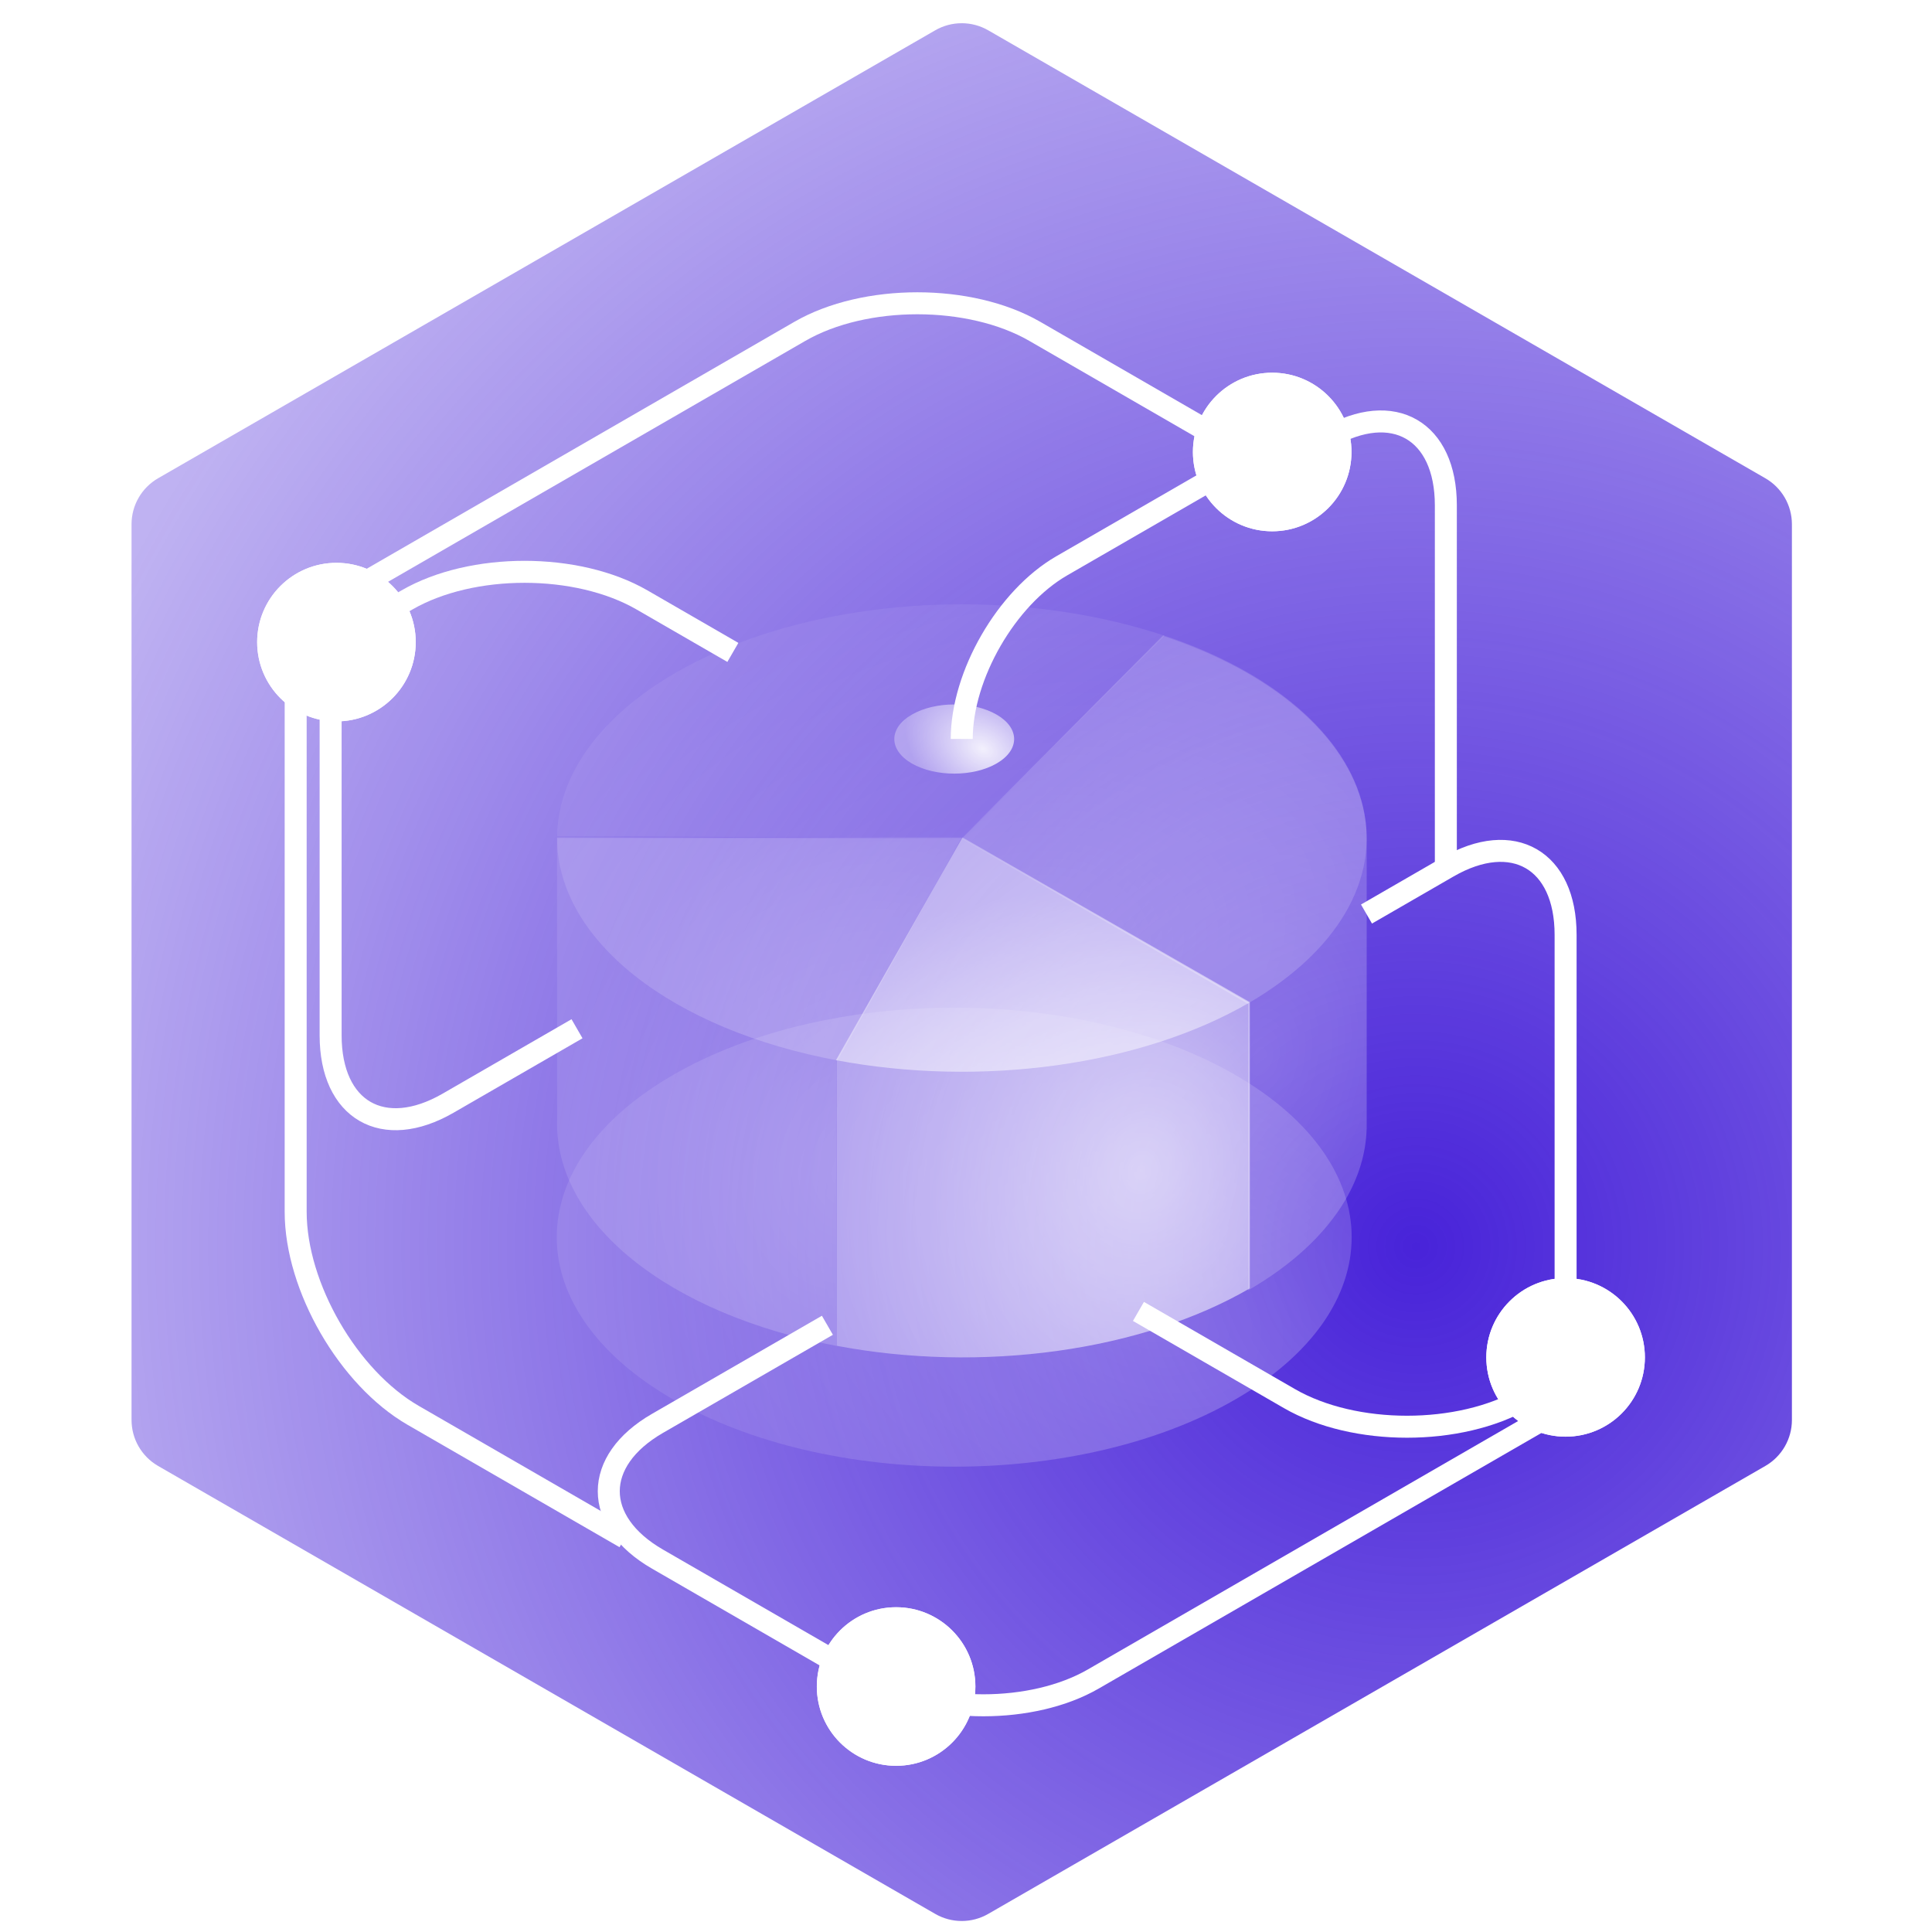 <svg width="131" height="131" viewBox="0 0 131 131" fill="none" xmlns="http://www.w3.org/2000/svg">
<g clip-path="url(#clip0_2838_160054)">
<path d="M63.413 2.055C64.525 1.414 65.895 1.414 67.007 2.055L119.699 32.428C120.814 33.07 121.501 34.259 121.501 35.546V96.282C121.501 97.569 120.814 98.757 119.699 99.4L67.007 129.773C65.895 130.414 64.525 130.414 63.413 129.773L10.721 99.4C9.606 98.757 8.919 97.569 8.919 96.282V35.546C8.919 34.259 9.606 33.07 10.721 32.428L63.413 2.055Z" fill="url(#paint0_radial_2838_160054)"/>
<g filter="url(#filter0_d_2838_160054)">
<path d="M65.212 50.104V50.104C65.212 45.783 68.246 40.529 71.988 38.368L88.441 28.869" stroke="white" stroke-width="1.491"/>
</g>
<g filter="url(#filter1_d_2838_160054)">
<path d="M22.418 45.78L22.418 70.201C22.418 75.282 25.985 77.341 30.385 74.801L39.125 69.755" stroke="white" stroke-width="1.491"/>
</g>
<g filter="url(#filter2_d_2838_160054)">
<path d="M20.048 46.452L20.048 82.168C20.048 87.249 23.615 93.428 28.015 95.968L42.38 104.262" stroke="white" stroke-width="1.491"/>
</g>
<g filter="url(#filter3_d_2838_160054)">
<path d="M106.156 87.803L106.156 63.382C106.156 58.301 102.589 56.242 98.189 58.782L92.655 61.977" stroke="white" stroke-width="1.491"/>
</g>
<g filter="url(#filter4_d_2838_160054)">
<path d="M98.036 58.684L98.036 34.264C98.036 29.183 94.469 27.123 90.069 29.664L88.44 30.604" stroke="white" stroke-width="1.491"/>
</g>
<g filter="url(#filter5_d_2838_160054)">
<path d="M56.102 89.861L44.578 96.514C40.178 99.055 40.178 103.174 44.578 105.714L64.846 117.416" stroke="white" stroke-width="1.491"/>
</g>
<g filter="url(#filter6_d_2838_160054)">
<path d="M77.193 88.921L87.434 94.834C91.835 97.375 98.969 97.375 103.369 94.834L106.582 92.98" stroke="white" stroke-width="1.491"/>
</g>
<g filter="url(#filter7_d_2838_160054)">
<path d="M59.225 113.846V113.846C63.341 116.222 70.014 116.222 74.13 113.846L106.226 95.315" stroke="white" stroke-width="1.491"/>
</g>
<g filter="url(#filter8_d_2838_160054)">
<path d="M84.99 31.028L70.167 22.469C65.767 19.929 58.632 19.929 54.232 22.469L24.457 39.66" stroke="white" stroke-width="1.491"/>
</g>
<g filter="url(#filter9_d_2838_160054)">
<path d="M49.692 44.236L43.53 40.678C39.13 38.137 31.995 38.137 27.595 40.678L22.418 43.667" stroke="white" stroke-width="1.491"/>
</g>
<g filter="url(#filter10_d_2838_160054)">
<ellipse cx="22.813" cy="43.539" rx="5.376" ry="5.376" fill="white"/>
<path d="M27.989 43.539C27.989 46.398 25.672 48.715 22.813 48.715C19.954 48.715 17.637 46.398 17.637 43.539C17.637 40.68 19.954 38.363 22.813 38.363C25.672 38.363 27.989 40.68 27.989 43.539Z" stroke="white" stroke-width="0.399"/>
</g>
<g filter="url(#filter11_d_2838_160054)">
<circle cx="60.761" cy="114.355" r="5.376" fill="white"/>
<circle cx="60.761" cy="114.355" r="5.176" stroke="white" stroke-width="0.399"/>
</g>
<g filter="url(#filter12_d_2838_160054)">
<ellipse cx="106.156" cy="92.038" rx="5.376" ry="5.376" fill="white"/>
<path d="M111.332 92.038C111.332 94.897 109.015 97.214 106.156 97.214C103.297 97.214 100.98 94.897 100.98 92.038C100.98 89.179 103.297 86.862 106.156 86.862C109.015 86.862 111.332 89.179 111.332 92.038Z" stroke="white" stroke-width="0.399"/>
</g>
<g filter="url(#filter13_d_2838_160054)">
<ellipse cx="86.262" cy="30.648" rx="5.376" ry="5.376" fill="white"/>
<path d="M91.439 30.648C91.439 33.507 89.121 35.824 86.262 35.824C83.404 35.824 81.086 33.507 81.086 30.648C81.086 27.789 83.404 25.472 86.262 25.472C89.121 25.472 91.439 27.789 91.439 30.648Z" stroke="white" stroke-width="0.399"/>
</g>
<g opacity="0.9">
<path opacity="0.3" d="M84.63 68.03C87.612 66.308 89.867 64.212 91.22 61.906C92.572 59.599 92.986 57.144 92.428 54.73C91.871 52.316 90.358 50.009 88.006 47.987C85.654 45.966 82.527 44.285 78.867 43.074L65.221 56.824L84.63 68.03Z" fill="url(#paint1_radial_2838_160054)"/>
<path opacity="0.2" d="M78.959 43.104C74.802 41.717 70.088 40.983 65.287 40.977C60.486 40.97 55.766 41.69 51.598 43.066C47.43 44.442 43.96 46.425 41.534 48.817C39.108 51.209 37.811 53.926 37.773 56.698L65.221 56.824L78.959 43.104Z" fill="url(#paint2_radial_2838_160054)"/>
<path opacity="0.3" d="M37.772 56.824C37.772 60.176 39.613 63.441 43.029 66.151C46.446 68.86 51.263 70.875 56.787 71.905L65.221 56.824L37.772 56.824Z" fill="url(#paint3_radial_2838_160054)"/>
<path opacity="0.8" d="M65.267 56.783L84.744 67.949L84.744 87.358C81.158 89.443 76.639 90.911 71.692 91.599C66.745 92.286 61.564 92.166 56.727 91.252V71.844L65.267 56.783Z" fill="url(#paint4_radial_2838_160054)"/>
<path opacity="0.3" d="M65.22 56.784L56.713 71.862V91.26C51.126 90.208 46.272 88.149 42.863 85.386C39.454 82.623 37.671 79.301 37.776 75.909L37.772 56.784H65.22Z" fill="url(#paint5_radial_2838_160054)"/>
<path d="M56.681 71.885C61.518 72.799 66.699 72.918 71.646 72.231C76.594 71.543 81.112 70.075 84.698 67.99L65.221 56.824L56.681 71.885Z" fill="url(#paint6_radial_2838_160054)"/>
<path opacity="0.3" d="M88.006 48.04C90.358 50.061 91.871 52.369 92.428 54.782C92.587 55.467 92.666 56.154 92.669 56.841L92.669 76.571H92.665C92.614 78.198 92.129 79.816 91.22 81.367C89.868 83.673 87.612 85.769 84.63 87.491L84.63 68.082L65.221 56.877L78.867 43.127C82.527 44.337 85.654 46.019 88.006 48.04Z" fill="url(#paint7_radial_2838_160054)"/>
<g opacity="0.3" filter="url(#filter14_f_2838_160054)">
<path d="M83.758 72.885C94.282 78.962 94.282 88.814 83.758 94.891C73.233 100.967 56.169 100.967 45.644 94.891C35.119 88.814 35.119 78.962 45.644 72.885C56.169 66.809 73.233 66.809 83.758 72.885Z" fill="url(#paint8_radial_2838_160054)"/>
</g>
<g filter="url(#filter15_f_2838_160054)">
<path d="M67.574 48.453C69.161 49.368 69.161 50.853 67.574 51.769C65.988 52.685 63.416 52.685 61.829 51.769C60.243 50.853 60.243 49.368 61.829 48.453C63.416 47.537 65.988 47.537 67.574 48.453Z" fill="url(#paint9_radial_2838_160054)"/>
</g>
</g>
</g>
<defs>
<filter id="filter0_d_2838_160054" x="60.094" y="23.651" width="32.819" height="31.297" filterUnits="userSpaceOnUse" color-interpolation-filters="sRGB">
<feFlood flood-opacity="0" result="BackgroundImageFix"/>
<feColorMatrix in="SourceAlpha" type="matrix" values="0 0 0 0 0 0 0 0 0 0 0 0 0 0 0 0 0 0 127 0" result="hardAlpha"/>
<feOffset/>
<feGaussianBlur stdDeviation="2.236"/>
<feColorMatrix type="matrix" values="0 0 0 0 1 0 0 0 0 1 0 0 0 0 1 0 0 0 0.7 0"/>
<feBlend mode="normal" in2="BackgroundImageFix" result="effect1_dropShadow_2838_160054"/>
<feBlend mode="normal" in="SourceGraphic" in2="effect1_dropShadow_2838_160054" result="shape"/>
</filter>
<filter id="filter1_d_2838_160054" x="17.3" y="40.936" width="26.297" height="40.259" filterUnits="userSpaceOnUse" color-interpolation-filters="sRGB">
<feFlood flood-opacity="0" result="BackgroundImageFix"/>
<feColorMatrix in="SourceAlpha" type="matrix" values="0 0 0 0 0 0 0 0 0 0 0 0 0 0 0 0 0 0 127 0" result="hardAlpha"/>
<feOffset/>
<feGaussianBlur stdDeviation="2.236"/>
<feColorMatrix type="matrix" values="0 0 0 0 1 0 0 0 0 1 0 0 0 0 1 0 0 0 0.7 0"/>
<feBlend mode="normal" in2="BackgroundImageFix" result="effect1_dropShadow_2838_160054"/>
<feBlend mode="normal" in="SourceGraphic" in2="effect1_dropShadow_2838_160054" result="shape"/>
</filter>
<filter id="filter2_d_2838_160054" x="14.93" y="41.607" width="31.922" height="67.872" filterUnits="userSpaceOnUse" color-interpolation-filters="sRGB">
<feFlood flood-opacity="0" result="BackgroundImageFix"/>
<feColorMatrix in="SourceAlpha" type="matrix" values="0 0 0 0 0 0 0 0 0 0 0 0 0 0 0 0 0 0 127 0" result="hardAlpha"/>
<feOffset/>
<feGaussianBlur stdDeviation="2.236"/>
<feColorMatrix type="matrix" values="0 0 0 0 1 0 0 0 0 1 0 0 0 0 1 0 0 0 0.7 0"/>
<feBlend mode="normal" in2="BackgroundImageFix" result="effect1_dropShadow_2838_160054"/>
<feBlend mode="normal" in="SourceGraphic" in2="effect1_dropShadow_2838_160054" result="shape"/>
</filter>
<filter id="filter3_d_2838_160054" x="88.183" y="52.389" width="23.091" height="40.259" filterUnits="userSpaceOnUse" color-interpolation-filters="sRGB">
<feFlood flood-opacity="0" result="BackgroundImageFix"/>
<feColorMatrix in="SourceAlpha" type="matrix" values="0 0 0 0 0 0 0 0 0 0 0 0 0 0 0 0 0 0 127 0" result="hardAlpha"/>
<feOffset/>
<feGaussianBlur stdDeviation="2.236"/>
<feColorMatrix type="matrix" values="0 0 0 0 1 0 0 0 0 1 0 0 0 0 1 0 0 0 0.7 0"/>
<feBlend mode="normal" in2="BackgroundImageFix" result="effect1_dropShadow_2838_160054"/>
<feBlend mode="normal" in="SourceGraphic" in2="effect1_dropShadow_2838_160054" result="shape"/>
</filter>
<filter id="filter4_d_2838_160054" x="83.967" y="23.27" width="19.186" height="40.259" filterUnits="userSpaceOnUse" color-interpolation-filters="sRGB">
<feFlood flood-opacity="0" result="BackgroundImageFix"/>
<feColorMatrix in="SourceAlpha" type="matrix" values="0 0 0 0 0 0 0 0 0 0 0 0 0 0 0 0 0 0 127 0" result="hardAlpha"/>
<feOffset/>
<feGaussianBlur stdDeviation="2.236"/>
<feColorMatrix type="matrix" values="0 0 0 0 1 0 0 0 0 1 0 0 0 0 1 0 0 0 0.7 0"/>
<feBlend mode="normal" in2="BackgroundImageFix" result="effect1_dropShadow_2838_160054"/>
<feBlend mode="normal" in="SourceGraphic" in2="effect1_dropShadow_2838_160054" result="shape"/>
</filter>
<filter id="filter5_d_2838_160054" x="35.893" y="85.016" width="34.071" height="37.244" filterUnits="userSpaceOnUse" color-interpolation-filters="sRGB">
<feFlood flood-opacity="0" result="BackgroundImageFix"/>
<feColorMatrix in="SourceAlpha" type="matrix" values="0 0 0 0 0 0 0 0 0 0 0 0 0 0 0 0 0 0 127 0" result="hardAlpha"/>
<feOffset/>
<feGaussianBlur stdDeviation="2.236"/>
<feColorMatrix type="matrix" values="0 0 0 0 1 0 0 0 0 1 0 0 0 0 1 0 0 0 0.7 0"/>
<feBlend mode="normal" in2="BackgroundImageFix" result="effect1_dropShadow_2838_160054"/>
<feBlend mode="normal" in="SourceGraphic" in2="effect1_dropShadow_2838_160054" result="shape"/>
</filter>
<filter id="filter6_d_2838_160054" x="72.076" y="84.077" width="39.623" height="17.662" filterUnits="userSpaceOnUse" color-interpolation-filters="sRGB">
<feFlood flood-opacity="0" result="BackgroundImageFix"/>
<feColorMatrix in="SourceAlpha" type="matrix" values="0 0 0 0 0 0 0 0 0 0 0 0 0 0 0 0 0 0 127 0" result="hardAlpha"/>
<feOffset/>
<feGaussianBlur stdDeviation="2.236"/>
<feColorMatrix type="matrix" values="0 0 0 0 1 0 0 0 0 1 0 0 0 0 1 0 0 0 0.7 0"/>
<feBlend mode="normal" in2="BackgroundImageFix" result="effect1_dropShadow_2838_160054"/>
<feBlend mode="normal" in="SourceGraphic" in2="effect1_dropShadow_2838_160054" result="shape"/>
</filter>
<filter id="filter7_d_2838_160054" x="54.107" y="90.47" width="57.236" height="30.157" filterUnits="userSpaceOnUse" color-interpolation-filters="sRGB">
<feFlood flood-opacity="0" result="BackgroundImageFix"/>
<feColorMatrix in="SourceAlpha" type="matrix" values="0 0 0 0 0 0 0 0 0 0 0 0 0 0 0 0 0 0 127 0" result="hardAlpha"/>
<feOffset/>
<feGaussianBlur stdDeviation="2.236"/>
<feColorMatrix type="matrix" values="0 0 0 0 1 0 0 0 0 1 0 0 0 0 1 0 0 0 0.7 0"/>
<feBlend mode="normal" in2="BackgroundImageFix" result="effect1_dropShadow_2838_160054"/>
<feBlend mode="normal" in="SourceGraphic" in2="effect1_dropShadow_2838_160054" result="shape"/>
</filter>
<filter id="filter8_d_2838_160054" x="19.34" y="15.565" width="70.768" height="28.94" filterUnits="userSpaceOnUse" color-interpolation-filters="sRGB">
<feFlood flood-opacity="0" result="BackgroundImageFix"/>
<feColorMatrix in="SourceAlpha" type="matrix" values="0 0 0 0 0 0 0 0 0 0 0 0 0 0 0 0 0 0 127 0" result="hardAlpha"/>
<feOffset/>
<feGaussianBlur stdDeviation="2.236"/>
<feColorMatrix type="matrix" values="0 0 0 0 1 0 0 0 0 1 0 0 0 0 1 0 0 0 0.7 0"/>
<feBlend mode="normal" in2="BackgroundImageFix" result="effect1_dropShadow_2838_160054"/>
<feBlend mode="normal" in="SourceGraphic" in2="effect1_dropShadow_2838_160054" result="shape"/>
</filter>
<filter id="filter9_d_2838_160054" x="17.3" y="33.773" width="37.51" height="15.307" filterUnits="userSpaceOnUse" color-interpolation-filters="sRGB">
<feFlood flood-opacity="0" result="BackgroundImageFix"/>
<feColorMatrix in="SourceAlpha" type="matrix" values="0 0 0 0 0 0 0 0 0 0 0 0 0 0 0 0 0 0 127 0" result="hardAlpha"/>
<feOffset/>
<feGaussianBlur stdDeviation="2.236"/>
<feColorMatrix type="matrix" values="0 0 0 0 1 0 0 0 0 1 0 0 0 0 1 0 0 0 0.7 0"/>
<feBlend mode="normal" in2="BackgroundImageFix" result="effect1_dropShadow_2838_160054"/>
<feBlend mode="normal" in="SourceGraphic" in2="effect1_dropShadow_2838_160054" result="shape"/>
</filter>
<filter id="filter10_d_2838_160054" x="14.16" y="34.886" width="17.306" height="17.307" filterUnits="userSpaceOnUse" color-interpolation-filters="sRGB">
<feFlood flood-opacity="0" result="BackgroundImageFix"/>
<feColorMatrix in="SourceAlpha" type="matrix" values="0 0 0 0 0 0 0 0 0 0 0 0 0 0 0 0 0 0 127 0" result="hardAlpha"/>
<feOffset/>
<feGaussianBlur stdDeviation="1.639"/>
<feColorMatrix type="matrix" values="0 0 0 0 1 0 0 0 0 1 0 0 0 0 1 0 0 0 1 0"/>
<feBlend mode="normal" in2="BackgroundImageFix" result="effect1_dropShadow_2838_160054"/>
<feBlend mode="normal" in="SourceGraphic" in2="effect1_dropShadow_2838_160054" result="shape"/>
</filter>
<filter id="filter11_d_2838_160054" x="52.108" y="105.701" width="17.306" height="17.307" filterUnits="userSpaceOnUse" color-interpolation-filters="sRGB">
<feFlood flood-opacity="0" result="BackgroundImageFix"/>
<feColorMatrix in="SourceAlpha" type="matrix" values="0 0 0 0 0 0 0 0 0 0 0 0 0 0 0 0 0 0 127 0" result="hardAlpha"/>
<feOffset/>
<feGaussianBlur stdDeviation="1.639"/>
<feColorMatrix type="matrix" values="0 0 0 0 1 0 0 0 0 1 0 0 0 0 1 0 0 0 1 0"/>
<feBlend mode="normal" in2="BackgroundImageFix" result="effect1_dropShadow_2838_160054"/>
<feBlend mode="normal" in="SourceGraphic" in2="effect1_dropShadow_2838_160054" result="shape"/>
</filter>
<filter id="filter12_d_2838_160054" x="97.503" y="83.385" width="17.306" height="17.307" filterUnits="userSpaceOnUse" color-interpolation-filters="sRGB">
<feFlood flood-opacity="0" result="BackgroundImageFix"/>
<feColorMatrix in="SourceAlpha" type="matrix" values="0 0 0 0 0 0 0 0 0 0 0 0 0 0 0 0 0 0 127 0" result="hardAlpha"/>
<feOffset/>
<feGaussianBlur stdDeviation="1.639"/>
<feColorMatrix type="matrix" values="0 0 0 0 1 0 0 0 0 1 0 0 0 0 1 0 0 0 1 0"/>
<feBlend mode="normal" in2="BackgroundImageFix" result="effect1_dropShadow_2838_160054"/>
<feBlend mode="normal" in="SourceGraphic" in2="effect1_dropShadow_2838_160054" result="shape"/>
</filter>
<filter id="filter13_d_2838_160054" x="77.609" y="21.995" width="17.306" height="17.307" filterUnits="userSpaceOnUse" color-interpolation-filters="sRGB">
<feFlood flood-opacity="0" result="BackgroundImageFix"/>
<feColorMatrix in="SourceAlpha" type="matrix" values="0 0 0 0 0 0 0 0 0 0 0 0 0 0 0 0 0 0 127 0" result="hardAlpha"/>
<feOffset/>
<feGaussianBlur stdDeviation="1.639"/>
<feColorMatrix type="matrix" values="0 0 0 0 1 0 0 0 0 1 0 0 0 0 1 0 0 0 1 0"/>
<feBlend mode="normal" in2="BackgroundImageFix" result="effect1_dropShadow_2838_160054"/>
<feBlend mode="normal" in="SourceGraphic" in2="effect1_dropShadow_2838_160054" result="shape"/>
</filter>
<filter id="filter14_f_2838_160054" x="31.541" y="62.119" width="66.32" height="43.539" filterUnits="userSpaceOnUse" color-interpolation-filters="sRGB">
<feFlood flood-opacity="0" result="BackgroundImageFix"/>
<feBlend mode="normal" in="SourceGraphic" in2="BackgroundImageFix" result="shape"/>
<feGaussianBlur stdDeviation="3.105" result="effect1_foregroundBlur_2838_160054"/>
</filter>
<filter id="filter15_f_2838_160054" x="57.405" y="44.531" width="14.594" height="11.16" filterUnits="userSpaceOnUse" color-interpolation-filters="sRGB">
<feFlood flood-opacity="0" result="BackgroundImageFix"/>
<feBlend mode="normal" in="SourceGraphic" in2="BackgroundImageFix" result="shape"/>
<feGaussianBlur stdDeviation="1.617" result="effect1_foregroundBlur_2838_160054"/>
</filter>
<radialGradient id="paint0_radial_2838_160054" cx="0" cy="0" r="1" gradientUnits="userSpaceOnUse" gradientTransform="translate(95.954 84.34) rotate(108.243) scale(98.212 98.338)">
<stop stop-color="#4823D9"/>
<stop offset="1" stop-color="#4823D9" stop-opacity="0.35"/>
</radialGradient>
<radialGradient id="paint1_radial_2838_160054" cx="0" cy="0" r="1" gradientUnits="userSpaceOnUse" gradientTransform="translate(68.89 65.306) rotate(163.751) scale(38.62 25.789)">
<stop stop-color="white"/>
<stop offset="1" stop-color="white" stop-opacity="0.35"/>
</radialGradient>
<radialGradient id="paint2_radial_2838_160054" cx="0" cy="0" r="1" gradientUnits="userSpaceOnUse" gradientTransform="translate(68.89 65.306) rotate(163.751) scale(38.62 25.789)">
<stop stop-color="white"/>
<stop offset="1" stop-color="white" stop-opacity="0.35"/>
</radialGradient>
<radialGradient id="paint3_radial_2838_160054" cx="0" cy="0" r="1" gradientUnits="userSpaceOnUse" gradientTransform="translate(68.89 65.306) rotate(163.751) scale(38.62 25.789)">
<stop stop-color="white"/>
<stop offset="1" stop-color="white" stop-opacity="0.35"/>
</radialGradient>
<radialGradient id="paint4_radial_2838_160054" cx="0" cy="0" r="1" gradientUnits="userSpaceOnUse" gradientTransform="translate(77.362 79.416) rotate(101.664) scale(32.774 26.666)">
<stop stop-color="white"/>
<stop offset="1" stop-color="white" stop-opacity="0.35"/>
</radialGradient>
<radialGradient id="paint5_radial_2838_160054" cx="0" cy="0" r="1" gradientUnits="userSpaceOnUse" gradientTransform="translate(57.987 78.916) rotate(104.682) scale(25.613 21.149)">
<stop stop-color="white"/>
<stop offset="1" stop-color="white" stop-opacity="0.35"/>
</radialGradient>
<radialGradient id="paint6_radial_2838_160054" cx="0" cy="0" r="1" gradientUnits="userSpaceOnUse" gradientTransform="translate(70.014 84.858) rotate(164.417) scale(34.403 23.793)">
<stop stop-color="white"/>
<stop offset="1" stop-color="white" stop-opacity="0.35"/>
</radialGradient>
<radialGradient id="paint7_radial_2838_160054" cx="0" cy="0" r="1" gradientUnits="userSpaceOnUse" gradientTransform="translate(85.436 71.607) rotate(101.508) scale(32.537 21.423)">
<stop stop-color="white"/>
<stop offset="1" stop-color="white" stop-opacity="0.35"/>
</radialGradient>
<radialGradient id="paint8_radial_2838_160054" cx="0" cy="0" r="1" gradientUnits="userSpaceOnUse" gradientTransform="translate(77.448 88.306) rotate(119.682) scale(25.743 37.299)">
<stop stop-color="white"/>
<stop offset="1" stop-color="white" stop-opacity="0.35"/>
</radialGradient>
<radialGradient id="paint9_radial_2838_160054" cx="0" cy="0" r="1" gradientUnits="userSpaceOnUse" gradientTransform="translate(66.623 50.777) rotate(119.682) scale(3.88 5.622)">
<stop stop-color="white"/>
<stop offset="1" stop-color="white" stop-opacity="0.35"/>
</radialGradient>
<clipPath id="clip0_2838_160054">
<rect width="130" height="130" fill="white" transform="translate(0.209 0.914)"/>
</clipPath>
</defs>
</svg>
